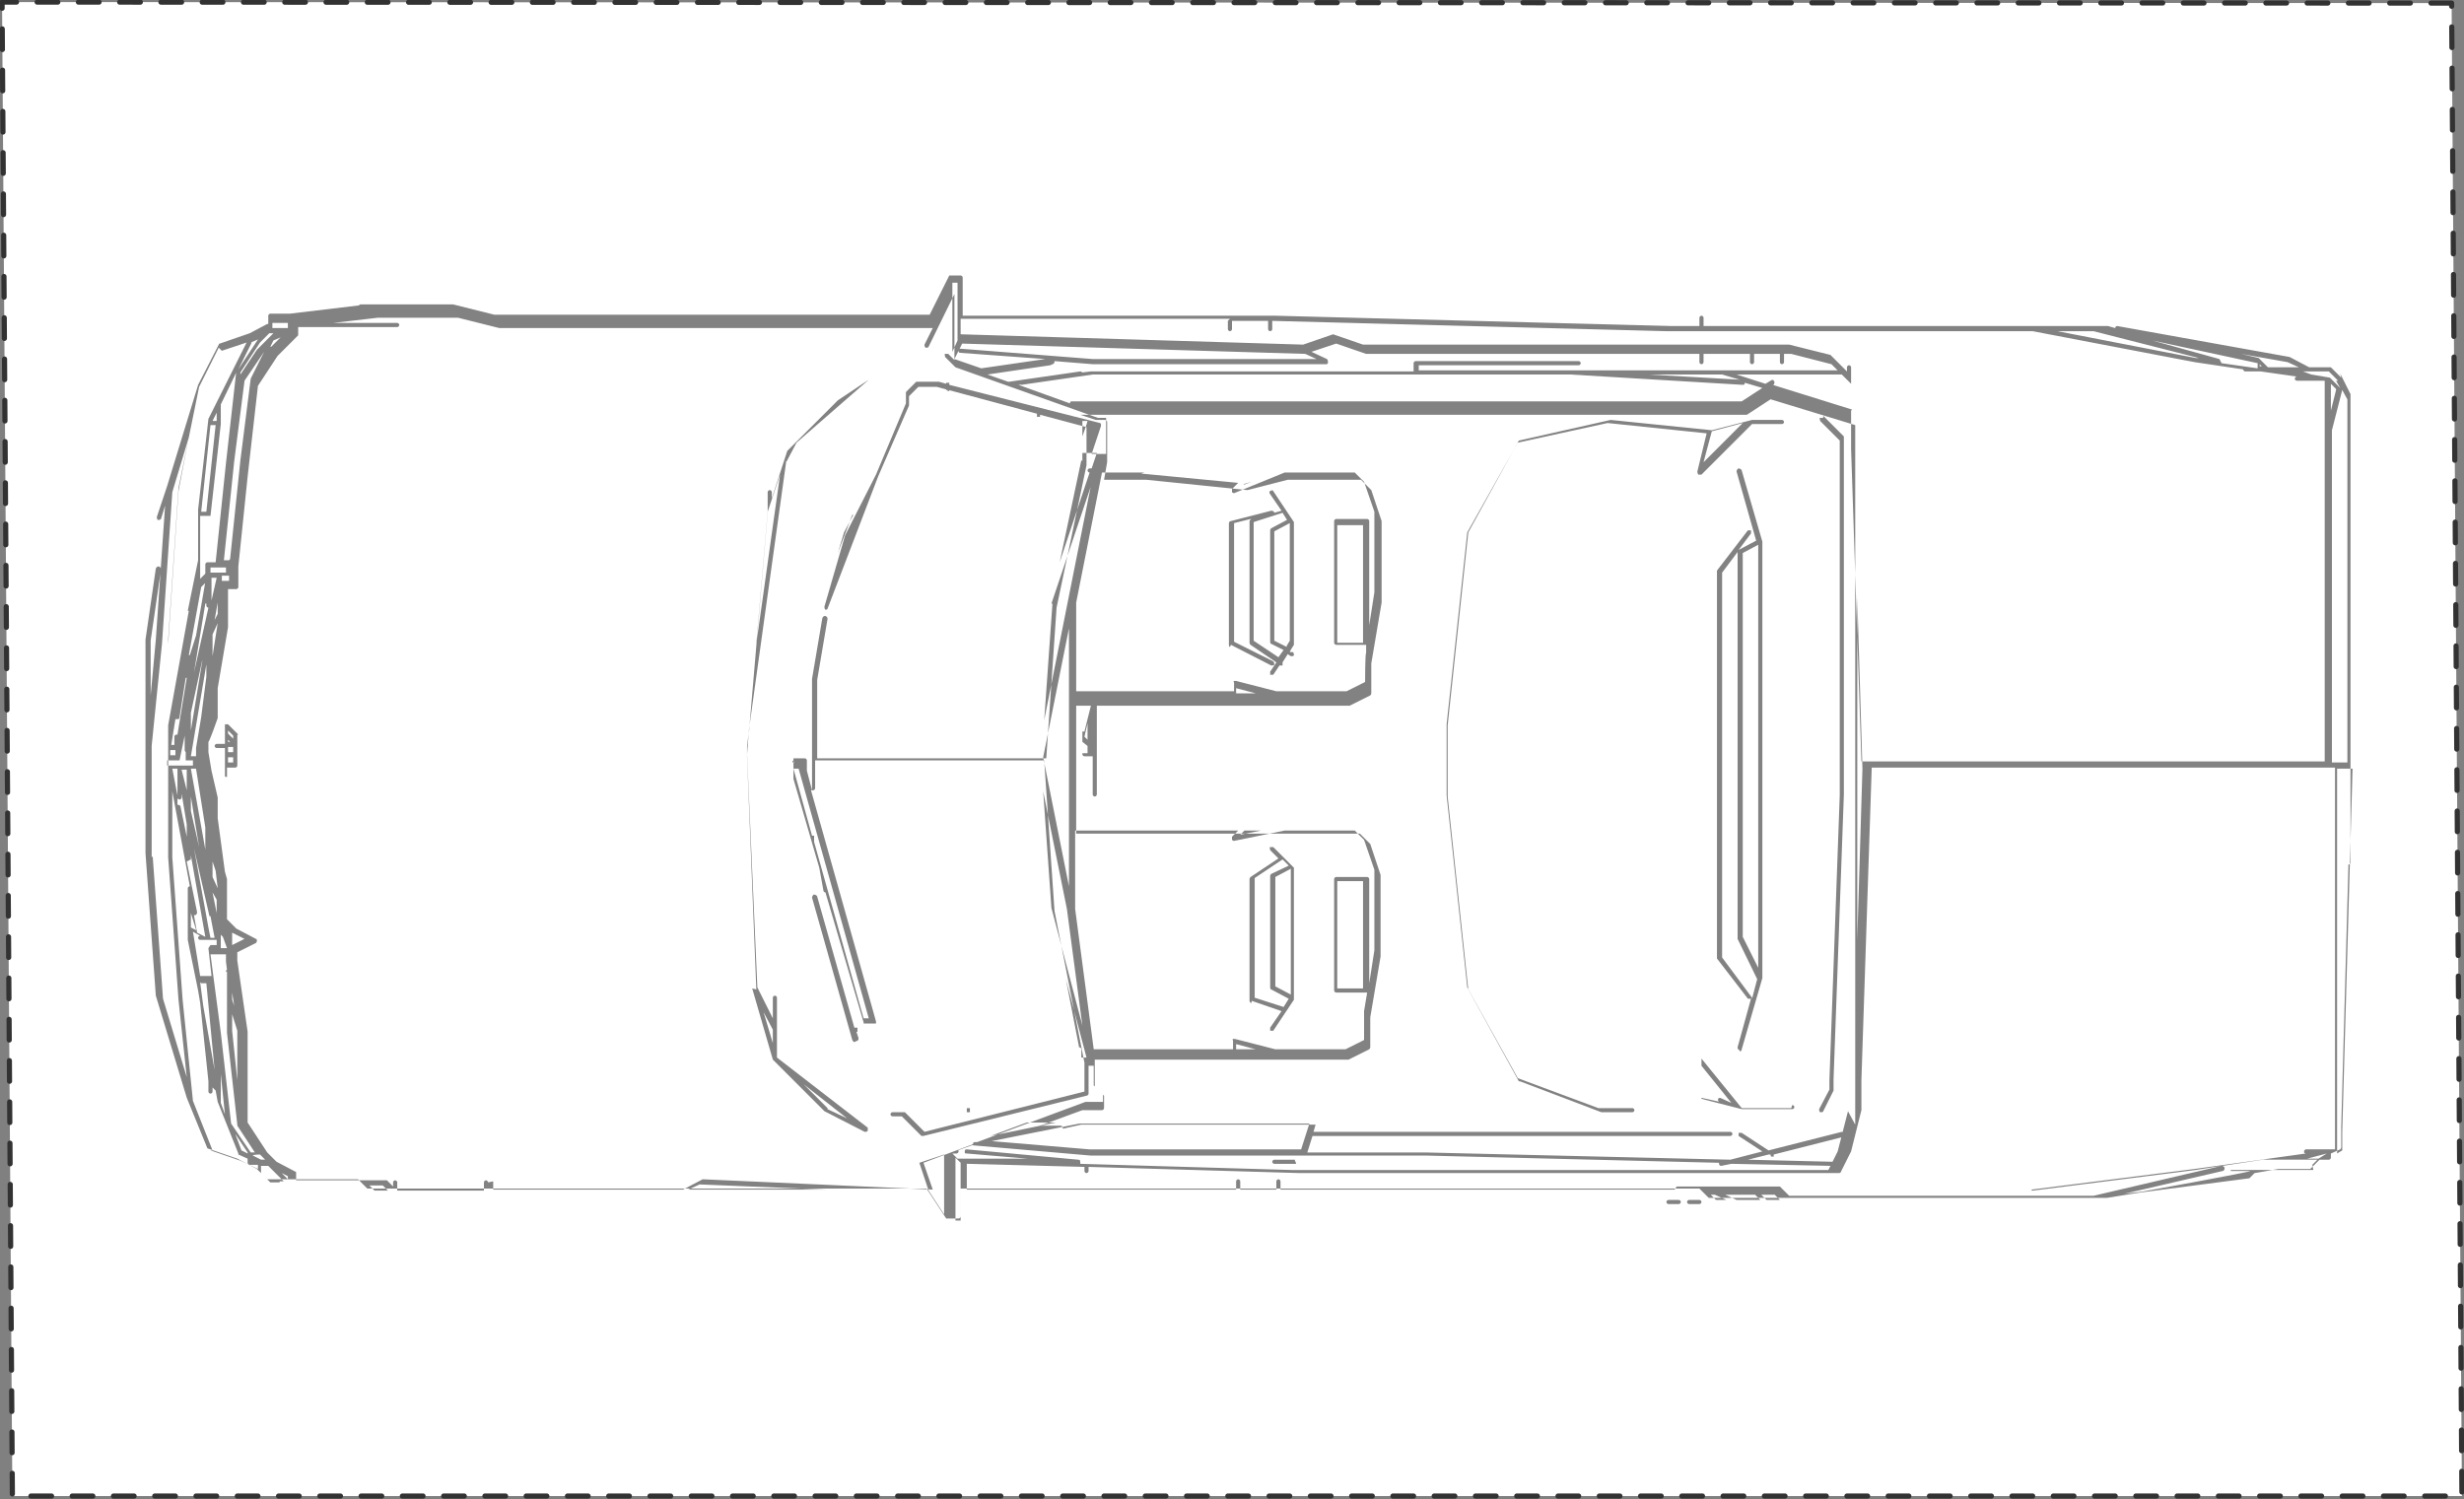 <?xml version="1.0" encoding="UTF-8"?><svg id="P2211" xmlns="http://www.w3.org/2000/svg" viewBox="0 0 238.8 145.3"><rect x="0" y="0" width="238.8" height="145.3" fill="#808080" stroke="none"/><defs><style>.cls-1{fill:#fff;stroke:#323232;stroke-dasharray:0 0 2 2;stroke-linecap:round;stroke-linejoin:round;stroke-width:.5px;}.cls-2{fill:#828282;}</style></defs><g id="P2211-2"><polyline class="cls-1" points="237.6 .3 .2 .2 1.2 145 238.6 145 237.6 .3"/></g><path class="cls-2" d="m226.9,36.6s0,0,0,0l-1-1s0,0-.2,0h-1.9l-1.9-1s0,0,0,0l-16.7-3s0,0,0,0c0,0-.2,0-.2.2,0,0,0,0,0,0,0,0,0,0,0,0,0,0,0,0,0,0l-.7-.2s0,0,0,0c0,0,0,0,0,0h-1s0,0,0,0h-3s0,0,0,0h-29.5s0,0,0,0h-5.7v-.8c0-.1-.1-.2-.2-.2s-.2.1-.2.2v.8h-2.7l-38.4-1s0,0,0,0c0,0,0,0,0,0h-30.3v-3.7c0-.1-.1-.2-.2-.2h-1c0,0-.1,0-.1,0,0,0,0,0,0,0,0,0,0,0,0,0l-1.9,3.8h-21.5s0,0,0,0h-2s0,0,0,0h-18.7s-4-1-4-1h-8.9c0,0-.2,0-.2.1l-6.7.8h-1.9c-.1,0-.2.1-.2.2v.8h-.1c0,0-1.7.9-1.7.9l-2.9,1c0,0-.1,0-.1.1l-2,3.9s0,0,0,0l-3,9.8-1,3c0,.1,0,.2.1.3.1,0,.2,0,.3-.1l.4-1.3-.9,13-.5,5.4v-5.3s1-6.9,1-6.9c0-.1,0-.2-.2-.3-.1,0-.2,0-.3.2l-1,6.9v20.7s1,13.8,1,13.8l3,9.9,2,4.9s0,0,0,0c0,0,0,0,0,0,0,0,0,0,0,0,0,0,0,0,0,0,0,0,0,0,0,0,0,0,0,0,0,0l2.9,1,1.9,1,1,1s0,0,0,0c0,0,0,0,0,0s0,0,0,0h1s0,0,0,0,0,0,0,0h1s0,0,0,0,0,0,0,0h1s0,0,0,0,0,0,0,0h5.8l.9.9s0,0,.2,0h54l1.9,2.9s0,0,0,0c0,0,0,0,.2,0h1c.1,0,.2-.1.2-.2v-2.7h71.6l.9.9s0,0,.2,0h6.9s0,0,0,0,0,0,0,0h6.9s0,0,0,0,0,0,0,0h7.9s0,0,0,0,0,0,0,0h7.9s0,0,0,0,0,0,0,0h4.9s0,0,0,0,0,0,0,0h1.9s0,0,0,0,0,0,0,0h1s0,0,0,0,0,0,0,0h1s3.1-.5,3.1-.5l10.7-1.4s0,0,0,0c0,0,0,0,0,0l.5-.5,2.3-.4h2.9c0,0,.1,0,.2,0l.9-.9h.9c.1,0,.2-.1.2-.2v-.4l.9-.4c0,0,.1-.1.1-.2v-2l.7-25.4s0,0,0,0c.1,0,.2-.1.2-.2v-45.3s0,0,0-.1l-1-2Zm.6,2.1v35.2h-1.5v-32.2l1-3.9s0,0,0,0c0,0,0,0,0,0,0,0,0,0,0,0,0,0,0,0,0,0l.6,1.1Zm-2.8,73.6h-1.1l1.9-.5h0c0,0-.8.5-.8.5Zm-9.6-77.5s0,0,0,0c0,0,0,0,0,0,0,0,0,0,0,0,0,0,0,0,0,0,0,0,0,0,0,0h0s0,0,0,0h0s-6.5-1.8-6.5-1.8l10.2,2.2v.5l-3.5-.5s0,0,0,0c0,0,0,0,0,0Zm3.9.5l.2.2h-.2v-.2Zm7.4,2.5l-.5,2v-2.6l.5.5Zm0-.9l.4.7s0,0,0,0c0,0,0,0,0,0l-1-1h0s0,0,0,0h0s0,0,0,0c0,0,0,0,0,0,0,0,0,0,0,0l-1.8-.3-.8-.3h.6s0,0,0,0,0,0,0,0h1.9l.9.9Zm-3.7-1.3h-2.9l-.9-.9s0,0,0,0c0,0,0,0,0,0l-1.7-.4,4.5.8,1.1.5Zm-19.8-3.5l10.2,2.6h-.3s-13.4-2.6-13.4-2.6h.5s0,0,0,0,0,0,0,0h2.9Zm-83.9-1v.8c0,.1.1.2.2.2s.2-.1.2-.2v-.8h3.5v.8c0,.1.1.2.2.2s.2-.1.2-.2v-.8l38.2,1h0s0,0,0,0,0,0,0,0h8.9s0,0,0,0,0,0,0,0h3s0,0,0,0,0,0,0,0h23.6l15.7,3,4.7.7s0,0,0,0c0,.1.1.2.2.2h1.5l3.5.5h0c-.1,0-.2.1-.2.2s.1.2.2.2h2.7v8.6s0,0,0,0,0,0,0,0v28.3h-44.9l-1-30.3v-7.9c0-.1-.1-.2-.2-.2s-.2.1-.2.2v.4l-1.6-1.6s0,0,0,0c0,0,0,0,0,0l-4-1h-41.3l-2.9-1s0,0,0,0c0,0,0,0,0,0l-2.9,1-33.2-1v-1.5h26.1Zm60.1,76.6l-1,3.9-.9,1.8h-52l-20.5-.6h0c0-.3,0-.4-.2-.4l-10.8-1c-.1,0-.2,0-.2.2s0,.2.2.2l5.9.5h-6.8l-.5-.5h.4c.1,0,.2-.1.2-.2s0,0,0-.1c0,0,0,0,0,0s0,0,0,0c0,0,0,0,0,0,0,0,0,0-.1,0h0l1.4-.5,11.5,1h32.5l28.4.7s0,0,0,.1c0,.1.1.2.2.2s0,0,0,0l1-.2,9.8.2h0c.1,0,.2,0,.2-.2,0-.1,0-.2-.2-.2l-8.2-.2,2-.5h.2c0,.1,0,.2.1.2,0,0,.1,0,.2,0,0,0,0-.1,0-.2l6.7-1.7c.1,0,.2-.2.2-.3,0-.1-.2-.2-.3-.2l-7.1,1.8-2.6-1.7c-.1,0-.2,0-.3,0,0,.1,0,.2,0,.3l2.3,1.5-3.1.8-29.5-.7h-11.5l.5-1.6s0,0,.1,0h40.4c.1,0,.2-.1.2-.2s-.1-.2-.2-.2h-40.4s0,0,0,0l.2-.7s0,0,0,0c0,0,0,0,0,0s0,0,0,0c0,0,0,0,0,0,0,0,0,0,0,0,0,0,0,0,0,0,0,0,0,0,0,0,0,0,0,0,0,0h-22.7s-1.8.4-1.8.4c0,0,0,0,0-.1,0-.1-.1-.2-.2-.2h-2l4.1-1.5h1.9c.1,0,.2-.1.2-.2v-1c0,0,0-.1,0-.2l-.9-.9v-1.9s0-.7,0-.7h24.5s0,0,.1,0l2-1c0,0,.1-.1.1-.2v-2.9s1-5.9,1-5.9v-7.9s0,0,0,0l-1-3s0,0,0,0l-1-1s0,0-.2,0h-27.3v-12.4h26.4s0,0,.1,0l2-1c0,0,.1-.1.1-.2v-2.9s1-5.9,1-5.9v-7.9s0,0,0,0l-1-3s0,0,0,0l-1-1s0,0-.2,0h-6.9s0,0,0,0c0,0,0,0,0,0l-3.9,1-9.8-1s0,0,0,0c0,0,0,0,0,0h-4.1l.3-1.7s0,0,0,0c0,0,0,0,0,0v-3.9c0-.1-.1-.2-.2-.2h-.9l-1.5-.5h64.5s0,0,.1,0l2.3-1.5,8.2,2.5v67.8Zm-76.1,5h-1.2c0,0,0,0,0,0s0,0,0,0h1.2Zm-13.9,0l2.4-.8v5.8l-1.5-2.3-.9-2.7Zm10.4-3.9s0,0,.1,0h2.7l-6.3,1.3,3.5-1.3Zm6.1,2.6l-9.5-.8,8.5-1.7h22.3l-.8,2.5h-20.5Zm-1-9.8s0,0,0,0l-1.3-6.7,2,7.6h-.5v-.8c0-.1-.1-.2-.2-.2Zm-2.7-13.6l-.8-11.3,2.3,11.4,1.5,11.3-3-11.4Zm0-29.5l3.8-11.3-4.5,22.6.8-11.3Zm3-17.7h.5c0,.1-.5,1.5-.5,1.5v-1.5Zm0,3.9v-.8h1.4l-.5,1.5h-.2c-.1,0-.2.1-.2.2s.1.2.2.2h0l-2.9,8.7,2.1-9.9Zm5.7,1.2l9.4.9-.6.6c0,0,0,.2,0,.3,0,0,.1.1.2.1s0,0,0,0l4.9-2h6.8l.9.9,1,2.9v7.8s-.5,3.2-.5,3.2v-10.1c0-.1-.1-.2-.2-.2h-3c-.1,0-.2.1-.2.2v11.8c0,.1.1.2.2.2h2.9v.8c-.1,0-.1,2.8-.1,2.8l-1.8.9h-6.8s-3.9-1-3.9-1c0,0-.1,0-.2,0s0,.1,0,.2v.8h-15.3v-8.6l2.5-12.6h4.1Zm10,1l.7-.2-.8.3.2-.2Zm11.5,4v11.4h-2.5v-11.4h2.5Zm-10.4,16.3h-1.9v-.5l1.9.5Zm-11,13.3h9.3l-.6.6c0,0,0,.2,0,.3,0,0,.1.1.2.1s0,0,0,0l4.9-1h6.8l.9.9,1,2.9v7.8s-.5,3.2-.5,3.2v-10.1c0-.1-.1-.2-.2-.2h-3c-.1,0-.2.1-.2.2v10.8c0,.1.1.2.2.2h3s0,0,0,0l-.3,1.8v2.8l-1.8.9h-6.8s-3.9-1-3.9-1c0,0-.1,0-.2,0s0,.1,0,.2v.8h-13.5l-1.8-13.6v-7.6h6.7Zm11.5,0l-2,.4.4-.4h1.6Zm9.9,4.9v10.4h-2.5v-10.4h2.5Zm-10.4,16.3h-1.9v-.5l1.9.5Zm-18.1-40.8v25l-2.5-12.5,2.5-12.5Zm-10.8-27.9l-.5,1.1v-6.7h.5v5.6Zm.4.3l33.3,1,1.1.5h-21.7l-12.8-1c-.1,0-.2,0-.2.2,0,.1,0,.2.2.2l8.2.6-6.2.9s0,0,0,0l-2.6-.9.8-1.6Zm8.8,2c.1,0,.2-.1.2-.3,0,0,0,0,0,0l3.7.3h22.6c.1,0,.2,0,.2-.2,0-.1,0-.2-.1-.3l-1.5-.7,2.4-.8,2.9,1s0,0,0,0h32.3v.8c0,.1.1.2.2.2s.2-.1.2-.2v-.8h4.5v.8c0,.1.1.2.2.2s.2-.1.2-.2v-.8h2.5v.8c0,.1.1.2.2.2s.2-.1.2-.2v-.8h.7s3.9,1,3.9,1l.6.6h-26s0,0,0,0c0,0,0,0,0,0h-14.6s0-.5,0-.5h15.5c.1,0,.2-.1.2-.2s-.1-.2-.2-.2h-15.8c-.1,0-.2.1-.2.2v.8h-31.3s-.8.1-.8.1c0,0-.1-.1-.2-.1l-6.9,1s0,0-.1,0l-2-.7,6.1-.9Zm77.5,4.4l-7.7-2.4h.1c.1-.2.1-.3,0-.4,0-.1-.2-.1-.3,0l-.5.3-2.8-.9h10.2l.9.9v2.6Zm-12.6-3.4l1.7.5-8.8-.5h7.1Zm-68.1.9c0,0,.1.1.2.1s0,0,0,0l6.9-1h46.3l16.7,1h0c.1,0,.2,0,.2-.2,0,0,0,0,0,0l1.7.5-2,1.3h-64.9c-.1,0-.2,0-.2.2l-5-1.8h.2Zm81.2,20.7l.5,16.6-.5,16.6v-33.1Zm-160,6.7v1l-.5,3.9-.5,3s0,0,0,0c0,0,0,0,0,0v.8s-.5,0-.5,0l1.5-8.9v.2Zm7.1,50h-.9l-.9-.9v-.7h.7l1.5,1.5h-.4Zm0-83.3h.8v.5h-1.5v-.5h.8Zm-.9,1h.3l-.6.6s0,0,0,0c0,0,0,0,0,0l-1,1s0,0,0,0h0s-1.6,2.4-1.6,2.4v-.2s1.9-2.9,1.9-2.9l.9-.9Zm-1.9.9l.7-.3h0s-1.9,2.9-1.9,2.9l1.3-2.6Zm-1.4,2.8l-1,8.9h0s0,0,0,0h0s0,0,0,0,0,0,0,0l-1,9.6h-.8c-.1,0-.2.1-.2.2v.9l-.5.5v-6.1h.8c0,0,.1,0,.2,0,0,0,0,0,0,0,0,0,0,0,0,0l1-8.9s0,0,0,0c0,0,0,0,0,0s0,0,0,0h0s0,0,0,0v-1.9l1.5-3.1s0,0,0,0Zm-1,19v.5h-1.5v-.5h.8s0,0,0,0,0,0,0,0h.8Zm-5.3,17.7h.4v.5h-.5v-.5Zm3.4-14.2v.2c0,.1.1.2.2.2s0,0,0,0l-1.4,6.3,1.1-6.7Zm.5-.3v-2.2h.5l-.5,2.2Zm-2,6.7v-.4c0,0,0,.4,0,.4Zm1.1-.8l-1.1,6.7v-1.7l1.1-5.1Zm1.4-23.3h-.4l.4-.8v.8Zm-.6.4h.5l-.9,8.4h-.5l.9-8.4Zm-.5,15.2l-.9,5.2-.6,1.9s0,0-.1,0c0,0,0,0,0,0l1.2-6.6.4-.4Zm-2.7,13.3s0,0,0,0c0,0,0,0,0,0,.1,0,.2,0,.2-.2l.6-3.8s0,0,.1,0,0,0,0,0l-.9,5.5s0,0-.1,0c-.1,0-.2.1-.2.2v.8h-.3l.4-2.5Zm-.7,4h.8s0,0,0,0,0,0,0,0h0s0,0,0,0c0,0,0,0,.1,0,0,0,0,0,0,0,0,0,0,0,0,0,0,0,0,0,0,0,0,0,0,0,0,0l.5-2.4v1.4c0,0,0,.1.1.2v.8c-.1,0-.1,0-.1,0,0,0,0,0,0,0,0,0,0,0,0,0,0,0,0,0,0,0,0,0,0,0,0,0,0,0,0,0,0,0,0,0,0,0,0,0,0,0,0,0,0,0,0,0,0,0,0,0,0,0,0,0,0,0,0,0,0,0,0,0s0,0,0,0h.8v.5c.1,0-.8,0-.8,0,0,0,0,0,0,0,0,0,0,0,0,0h-1.7v-.5Zm5.5,20.5v5.9s1,8.9,1,8.9c0,0,0,0,0,.1l1.7,2.6h-.4l-1.9-2.8-1-8.8-1-7.6h.7s0,0,0,0,0,0,0,0h.8v.7s0,0,0,0,0,0,0,0h0s.1.8.1.8c0,0-.1,0-.1.2Zm5.9,19.8v.3l-.6-.6.6.3Zm-9.4-30.7v-.7.3s1.4,7.9,1.4,7.9l-.8-.4s0,0,0,0,0,0,0,0c0,0,0,0,0,0,0,0,0,0,0,0,0,0,0,0,0,0,0,0,0,0,0,0,0,0,0,0,0,0,0,0,0,0,0,0,0,0,0,0,0,0l-.3-1.7s0,0,.1,0,0,0,0,0c.1,0,.2-.1.2-.3l-1-4.9Zm2,20.7v.7c.1,0,0,0,0,0v-.7Zm-1-8.7h.5l.8,8.4-1.1-6.2-.3-2.3Zm.7-3.4h0s0,0,0,0c0,0,0,0,0,0,0,0,0,0,0,0,0,0,0,0,0,0,0,0,0,0,0,0,0,0,0,0,0,0s0,0,0,0c0,0,0,0,0,0l.3,2.7s0,0,0,0c0,0,0,0-.1,0h-1l-.7-4.3.7.4h0c-.1,0-.2.1-.2.2s.1.2.2.2h1.6v.5c0,0-.6,0-.6,0Zm-.9-9.8l-.8-3.5v-1.4l.8,4.9Zm1.1,6.7l.4,2.1h-.4l-.2-1-1.4-7.7,1.5,6.6Zm1,3.1v-.8s0-.5,0-.5l.2.2.4,1.1h-.4Zm-.2-2h0s0,0,0,0c0,0,0,0,0,0Zm-.2-1.4l-.4-2,.4.7v1.3Zm-1-5.6l-1.5-8.4h.5l.9,5.7v2.7Zm-1.9-8.4v.6s0,0,0,.2v1.3l-.5-2h.5Zm1,15.6s0,0,0,.1l-.6-.3v-1.4l.5,1.6Zm2.3,15.9s0,0,0,0c0,0,0,0,0,0,0,0,0,0,0,0h0s0,0,0,0c0,0,0,0,0-.1,0,0,0,0,0,0s0,0,0,0v-1.8l.4,3.9-.4-1.1v-.7Zm2.6,5.8l-.6-.3-.6-1.6,1.2,1.8h0Zm1.3.6l-.8-.4h0c0-.1.7-.1.7-.1l.5.5h-.4Zm-4.2-26.3h0s-.5-1.1-.5-1.1v-1.5s.3.9.3.9l.2,1.7Zm-3.9-11.6v2.6l-.5-2.6h.5Zm.2,3c.1,0,.2-.1.2-.2v-.4l.5,3v.3c0,0,0,.1,0,.2v.6s0,0,0,.1l-.6-2.9c0-.1-.1-.2-.3-.2,0,0,0,0,0,0v-.7c0,0,0,.1,0,.1Zm5.1,22.4v-1.6l.5,1.6v4.8l-.5-4.8Zm0-3v-.7l.2,1.3-.2-.6Zm0-5.9v-.6l1.2.6-1.2.6v-.6Zm-1.4-32.7v1.2l-.3.6.3-1.7Zm-.5,3.2l.5-1.1h0s-.5,3.2-.5,3.2v-2.2Zm.9-5.2v-.5h.7v.5h-.7Zm.7-2h-.5l1-9.6h0s1-7.8,1-7.8l1.9-2.8h0l-1.3,2.6s0,0,0,0l-1,7.9-1,9.6Zm4-20.7h0l.3-.6.7-.3-.9.9Zm-4.7.4l2.4-.8-2.7,5.4h0s0,0,0,0l-1,2s0,0,0,0c0,0,0,0,0,0h0s0,0,0,0,0,0,0,0l-1,8.8s0,0,0,0v4.9l-1,4.9s0,0,0,0c0,0,0,0,0,0,0,0,0,0,0,0,0,0,0,0,0,0,0,0,0,0,0,0,0,0,0,0,0,0,0,0,0,0,0,0,0,0,0,0,.1,0,0,0,0,0,0,0,0,0,0,0,0,0h0c0,0-2,11.1-2,11.1v-1.4h0s0-6.9,0-6.9l1-14.7,2-9.8,1.9-3.8Zm-6.8,49.1v-10.8s0,0,0,0l1-9.9,1-14.7,1.6-5.3-1,5.2-1,14.8v15.8s0,0,0,0v4.9s1,13.8,1,13.8l.8,7.5-2.3-7.6-1-13.8Zm5.9,28.4l-1.9-4.8-1-9.8-1-13.8v-6.4l1.7,9.2c-.1,0-.2.1-.2.2v4s0,0,0,0h0s0,1,0,1l1,4.9h0s0,0,0,0h0s.2,1.2.2,1.2l.8,7.6v1c0,.1.1.2.2.2s.2-.1.2-.2v-.4l.3.3.2,1.1s0,0,0,0h0s2,5,2,5c0,0,0,0,0,.1,0,0,0,0,0,0l.9.4v.4c0,.1.1.2.2.2h.8v.4l-1.7-.8-2.9-1Zm15.7,3.9l-.5-.5h1.3l.5.5h-1.3Zm11-.8c0-.1-.1-.2-.2-.2s-.2.1-.2.2v.8h-8.4v-.8c0-.1-.1-.2-.2-.2s-.2.1-.2.2v.4l-.6-.6s-.1,0-.2,0h-8.6v-.8s0,0,0,0c0,0,0,0,0,0,0,0,0,0,0,0,0,0,0,0,0,0,0,0,0,0,0,0,0,0,0,0,0,0l-1.9-1h0c0,0-.9-.9-.9-.9l-1.9-2.9v-8.8s-1-6.9-1-6.9v-.8l1.8-.9c0,0,.1-.1.1-.2s0-.2-.1-.2l-1.9-1-.9-.9v-2.9s0,0,0,0c0,0,0,0,0,0v-.8c0,0,0-.2,0-.2l-.2-.7-.7-5.2v-2s-.6-2.6-.6-2.6l-.3-1.8v-1c.1,0,.9-2.3.9-2.3,0,0,0,0,0,0v-2.9l1-5.9s0,0,0,0c0,0,0,0,0,0v-3.7h.8c.1,0,.2-.1.2-.2v-2l.9-8.7s0,0,0,0c0,0,0,0,0,0,0,0,0,0,0,0,0,0,0,0,0,0h0s0,0,0,0h0s1-8.8,1-8.8l1.9-2.9,2-2s0,0,0,0c0,0,0,0,0,0,0,0,0,0,0,0v-.8h9.6c.1,0,.2-.1.2-.2s-.1-.2-.2-.2h-6.2l4.3-.5h0s0,0,0,0,0,0,0,0h2s0,0,0,0h5.8s4,1,4,1h42l-.8,1.6c0,.1,0,.2.1.3,0,0,0,0,.1,0,0,0,.2,0,.2-.1l2.5-5.1v6.4l-.6-.6c0,0-.2,0-.3,0s0,.2,0,.3l1,1s0,0,0,0h0s0,0,0,0c0,0,0,0,0,0,0,0,0,0,0,0,0,0,0,0,0,0l13.8,4.9s0,0,0,0h.8v3.5h-1.4l.9-2.7c0,0,0-.1,0-.2s0,0-.1-.1l-14.6-3.7s0,0,0,0c0,0,0-.1,0-.2,0,0-.2,0-.3,0,0,0,0,0,0,.1l-.7-.2s0,0,0,0c0,0,0,0,0,0h-2c0,0-.1,0-.2,0l-1,1s0,0,0,.2v.9l-2.9,6.9h0l-3,5.9-2,6.9c0,.1,0,.2.1.3,0,0,0,0,0,0,0,0,.2,0,.2-.1l4.9-12.8h0s3-6.9,3-6.9c0,0,0,0,0,0,0,0,0,0,0,0s0,0,0,0v-.9l.9-.9h1.8l9.7,2.6s0,0,0,.1,0,.1,0,.2c0,0,.1,0,.1,0s.1,0,.2,0c0,0,0-.1,0-.2s0,0,0,0l4.5,1.2v2.8s0,0,0,0c0,0,0,0,0,0v.9s-2.9,13.8-2.9,13.8c0,0,0,0,0,0,0,0,0,0,0,0l-1,14.6h-22.2v-7.6s1-5.9,1-5.9c0-.1,0-.2-.2-.3-.1,0-.2,0-.3.2l-1,5.9v7.9s0,0,0,0,0,0,0,0v2.9l-.5-1.9v-1c0-.1-.1-.2-.2-.2h-1c0,0-.1,0-.1,0,0,0,0,0,0,0,0,0,0,0,0,0s0,0,0,0c0,0,0,0,0,0v2s0,0,0,0l2.5,8.6.4,2.2c0,.1.1.2.2.2s0,0,0,0l3.7,12.6s0,0,0,0h0c0,0,0,0,0,.1h0s0,0,0,0t0,0s0,0,0,0h1c0,0,.1,0,.2,0,0,0,0-.1,0-.2l-6.3-22.4s0,0,.2,0c.1,0,.2-.1.2-.2v-2.7h4.7s0,0,0,0,0,0,0,0h17.5l1,14.6,2.9,14.7v2.8l-15.5,3.9-.9-.9s0,0,0,0h0s-1-1-1-1c0,0,0,0-.2,0h-1c-.1,0-.2.1-.2.2s.1.2.2.2h.9l.9.9s0,0,0,0c0,0,0,0,0,0l1,1s.1,0,.2,0,0,0,0,0l15.8-3.9c.1,0,.2-.1.2-.2v-2.7h.5v1.7c0,0,0,.1,0,.2l.9.9v.7h-1.7s0,0,0,0l-10.5,3.9h-.2c-.1,0-.2,0-.2.2l-4.8,1.8h0s0,0,0,0c0,0,0,0,0,0,0,0,0,0,0,0,0,0,0,0,0,0l.9,2.6-22.3-1h0s0,0,0,0c0,0,0,0,0,0l-1.9,1h-18.4v-.8Zm35.3-64.7l-1.4,3.7.6-2,.9-1.7Zm-3.7,31.6v-.5c-.1,0-.1,0-.2,0l-1.8-6.5h.5l6.8,24.2h-.5l-4.8-17.1Zm-2.1-7.8l.2.2h-.2v-.2Zm-6.1,41.6h-1s0,0,0,0h-3l1.1-.5,12.3.5h-9.4Zm22.4,3h-.5v-6.1l.5.5v5.6Zm69.2-3s0,0,0,0h-38.2v-.8c0-.1-.1-.2-.2-.2s-.2.1-.2.2v.8h-.8s0,0,0,0h-2.7v-.8c0-.1-.1-.2-.2-.2s-.2.1-.2.2v.8h-26.1v-2.5l11.4.3v.4c0,.1.1.2.2.2s.2-.1.2-.2v-.4l20.5.6h52.2c0,0,.2,0,.2-.1l1-2,1-4v-2.9l1-30.3h44.9v37h-.8s0,0,0,0h-2c-.1,0-.2.1-.2.2s0,.2.2.2l-10.8,1.5-15.8,2s0,0,0,0c0,0,0,0,0,0,0,0,0,0,0,0,0,0,0,0,0,0,0,0,0,0,0,.1s0,0,0,0c0,0,0,0,0,0,0,0,0,0,0,0,0,0,0,0,0,0,0,0,0,0,0,0,0,0,0,0,.1,0s0,0,0,0l15.8-2,2.5-.4-12.4,2.9h-6.9s0,0,0,0h-7.9s0,0,0,0h-14.7l-.9-.9s0,0-.2,0h-6.9s0,0,0,0h-1s0,0,0,0h-1.9Zm8.9,1l-.5-.5h1.3l.5.5h-1.3Zm-4.9,0l-.5-.5h.4l1.1.5h-.9Zm2.9,0h-.9l-1.1-.5h2.9l.5.5h-1.4Zm49.6-2.5h-.2s0,0,0,0h.2Zm5.4-.4h-7.8c0,0-.1,0-.2,0,0,0,0,0,0,0,0,0,0,0,0,0,0,0,0,0,0,0s0,0,0,.1c0,0,0,0,0,0h0s0,0,.2,0h1.7c0,.1-10.5,2-10.5,2l-1.7.2,9.5-2.2c.1,0,.2-.1.2-.3,0,0,0-.1-.2-.2l3.9-.6h3.9s0,0,0,0,0,0,0,0h1.4l-.5.5Zm2.8-3.7v1.8l-.5.3h0v-37.3h1.5l-1,35.2Z"/><path class="cls-2" d="m91.8,37.9c0,0,.1,0,.2,0,0,0,0,0,0-.2s0-.1,0-.2c0,0-.2,0-.3,0,0,0,0,0,0,.1s0,.1,0,.2c0,0,.1,0,.2,0Z"/><path class="cls-2" d="m176.7,40.5c0,0-.2,0-.3,0s0,.2,0,.3l1.9,1.9v34.4l-1,27.6v.9l-1,1.9c0,.1,0,.2.1.3,0,0,0,0,.1,0,0,0,.2,0,.2-.1l1-2s0,0,0-.1v-1l1-27.6v-34.5c0,0,0-.1,0-.2l-2-2Z"/><path class="cls-2" d="m168.6,101.9s0,0,0,0c0,0,.2,0,.2-.2l2-6.9s0,0,0,0v-42.3s0,0,0,0l-2-6.9c0-.1-.2-.2-.3-.2-.1,0-.2.2-.2.3l1.9,6.7-1.7.9,1.2-1.6c0,0,0-.2,0-.3,0,0-.2,0-.3,0l-3,3.9s0,0,0,.1v37.4s0,0,0,.1l3,3.9c0,0,.1,0,.2,0s0,0,.1,0c0,0,0,0,0,0l-1.3,4.7c0,.1,0,.2.2.3Zm.3-48.3l1.5-.8v41l-1.5-3v-37.2Zm.9,43.1l-2.9-3.9v-37.3l1.5-2v37.4s0,0,0,.1l1.9,3.9-.5,1.9s0,0,0,0Z"/><path class="cls-2" d="m119.3,62.5l3.9,2s0,0,.1,0c0,0,.2,0,.2-.1s0-.2-.1-.3l-3.8-1.9v-11.5l2-.5h-.3c0,.1-.2.2-.2.3v11.8c0,0,0,.1.1.2l2.5,1.7-.6.9c0,.1,0,.2,0,.3,0,0,0,0,.1,0,0,0,.1,0,.2,0l.6-.9h0c0,0,0,0,.1,0,0,0,.1,0,.2,0,0-.1,0-.2,0-.3h0s.5-.8.5-.8l.3.2s0,0,.1,0c0,0,.2,0,.2-.1s0-.2-.1-.3h-.3c0-.1.4-.7.4-.7,0,0,0,0,0-.1v-11.8s0,0,0,0c0,0,0,0,0,0,0,0,0,0,0,0,0,0,0,0,0,0l-2-3c0-.1-.2-.1-.3,0-.1,0-.1.2,0,.3l1.1,1.6-.7.2s0,0,0,0c0-.1-.1-.2-.3-.2l-3.9,1c-.1,0-.2.1-.2.2v11.8c0,0,0,.2.1.2Zm5.4.2l-1.2-.6v-10.6l1.5-.8v11.4l-.3.5Zm.2-12.4l-1.7.9c0,0-.1.1-.1.2v10.8c0,0,0,.2.1.2l1.2.6-.5.7-2.4-1.6v-11.5l2.8-.9s0,0,0,0l.5.8Z"/><path class="cls-2" d="m72.9,95.8s0,0,0,0l2,6.9s0,0,0,0c0,0,0,0,0,0l2,2s0,0,0,0l3,3s0,0,0,0c0,0,0,0,0,0l3.9,2s0,0,.1,0c0,0,.1,0,.2-.1,0,0,0-.2,0-.3l-8.8-6.8v-5.8c0-.1-.1-.2-.2-.2s-.2.1-.2.2v2l-1.5-3-1-22.6.2-2.5,3.6-25.9c0,0,.1,0,.1-.1l.9-1.7,7-6.1s0,0,0,0c0,0,0,0,0,0,0,0,0,0,0,0,0,0,0,0,0,0,0,0,0,0,0,0,0,0,0,0,0,0,0,0,0,0,0,0,0,0,0,0,0,0,0,0,0,0,0,0,0,0,0,0,0,0l-3,2-1,1s0,0,0,0l-3.9,3.9s0,0,0,0c0,0,0,0,0,0l-1.5,4.6v-.6c0-.1-.1-.2-.2-.2s-.2.1-.2.2v2l-1.8,21.1-.2,1.5c0,0,0,.1,0,.2v.8c0,0,.9,22.6.9,22.6Zm7.3,11.6l-2.3-2.3,4.2,3.3-1.9-.9Zm-5.3-7.6v1.3l-.9-3,.9,1.7Zm6.3-60.9h0c0,0-.2.1-.2.1h.1Zm-6.8,10.7l1.2-3.6-2.3,16.4,1.1-12.8Z"/><path class="cls-2" d="m105.8,68.1s0,0,0,0c0,0,0,0,0,0,0,0,0,0,0,0,0,0,0,0,0,0,0,0,0,0,0,0,0,0,0,0,0,0,0,0,0,0,0,0,0,0,0,0,0,0l-.7,2.8c0,0-.2,0-.2,0,0,0,0,.1,0,.2v2c0,.1.1.2.2.2h.8v3.7c0,.1.1.2.2.2s.2-.1.2-.2v-8.9s0,0,0,0c0,0,0,0,0,0Zm-.4,2v1.6l-.3-.3.3-1.3Zm-.5,2.9v-1.1c0,0,.5.4.5.4v.7h-.5Z"/><path class="cls-2" d="m23.1,71.2s0,0,0,0c0,0,0,0,0,0,0,0,0,0,0,0l-1-1s0,0,0,0c0,0,0,0,0,0,0,0-.2,0-.3,0,0,0,0,0,0,0,0,0,0,0,0,.1s0,0,0,0v1s0,0,0,0,0,0,0,0v.8h-.8c-.1,0-.2.1-.2.2s.1.2.2.2h.8v.7s0,0,0,0,0,0,0,0v1s0,0,0,0,0,0,0,0v1s0,0,0,0c0,0,0,0,0,0,0,0,0,.1.1.1,0,0,0,0,0,0,0,0,0,0,.1,0,0,0,0,0,0,0h0s0,0,0,0c0,0,0,0,0-.1v-.8h.8c.1,0,.2-.1.2-.2v-1s0,0,0,0,0,0,0,0v-2Zm-1,.5l.2.2h-.2v-.2Zm.5.7v.5h-.5v-.5h.5Zm-.5-1.3v-.3l.5.5v.3l-.5-.5Zm0,2.8v-.5h.5v.5h-.5Z"/><path class="cls-2" d="m121.3,97l2.9,1-1.1,1.6c0,.1,0,.2,0,.3,0,0,0,0,.1,0,0,0,.1,0,.2,0l2-3s0,0,0,0c0,0,0,0,0,0,0,0,0,0,0,0,0,0,0,0,0,0v-12.8s0,0,0,0c0,0,0,0,0,0,0,0,0,0,0,0,0,0,0,0,0,0l-2-2c0,0-.2,0-.3,0s0,.2,0,.3l.8.8-2.7,1.8c0,0-.1.1-.1.2v11.8c0,0,0,.2.2.2Zm3.8-.6l-1.5-.8v-10.6l1.5-.8v12.1Zm-3.5-11.3l2.7-1.8.6.6-1.7.8c0,0-.1.1-.1.2v10.8c0,0,0,.2.1.2l1.7.9-.5.8s0,0,0,0l-2.8-.9v-11.5Z"/><path class="cls-2" d="m83,100.9h0c.1,0,.2-.1.2-.2s0,0,0-.1l-.2-.6c0,0,.1,0,.1,0,0,0,0,0,0-.2s0-.1,0-.2c0,0-.2,0-.3,0l-3.6-12.7c0-.1-.2-.2-.3-.2-.1,0-.2.2-.2.3l3.9,13.8c0,0,.1.2.2.2Z"/><path class="cls-2" d="m173.6,107.4h-4.8l-3.9-4.8s0,0,0,0c0,0,0,0,0,0,0,0,0,0,0,0,0,0,0,0,0,0,0,0,0,0,0,0,0,0,0,0,0,0,0,0,0,0,0,0,0,0,0,0,0,0,0,0,0,0,0,0,0,0,0,0,0,0v3.9h0s0,0,0,0c0,0,0,0,0,0,0,0,0,0,0,0,0,0,0,0,0,0,0,0,0,0,0,0,0,0,0,0,0,0,0,0,0,0,0,0,0,0,0,0,0,0l3.9,1s0,0,0,0h4.9c.1,0,.2-.1.2-.2s-.1-.2-.2-.2Zm-6.8-1c-.1,0-.2,0-.3.1,0,.1,0,.2.1.3h.1c0,0-1.8-.4-1.8-.4v-3.1l2.9,3.6-1.1-.5Z"/><path class="cls-2" d="m157.8,107.4h-2.9l-7.8-2.9-4.9-8.8-2-18.6v-6.9l2-18.6,4.9-8.7,8.7-1.9,9.6,1-.9,3.7c0,0,0,.2.1.3,0,0,0,0,.1,0,0,0,.1,0,.2,0l4.9-4.9h2.9c.1,0,.2-.1.2-.2s-.1-.2-.2-.2h-2.9s0,0,0,0h0s-3.9,1-3.9,1l-9.8-1s0,0,0,0c0,0,0,0,0,0l-8.9,2s0,0,0,0c0,0,0,0,0,0,0,0,0,0,0,0,0,0,0,0,0,0l-4.9,8.9s0,0,0,0c0,0,0,0,0,0l-2,18.7s0,0,0,0c0,0,0,0,0,0v6.9s0,0,0,0c0,0,0,0,0,0,0,0,0,0,0,0l2,18.7s0,0,0,0c0,0,0,0,0,0l4.9,8.9s0,0,.1,0c0,0,0,0,0,0l7.9,3s0,0,0,0h3c.1,0,.2-.1.2-.2s-.1-.2-.2-.2Zm8.1-65.6l3-.8-3.8,3.8.8-3Z"/><path class="cls-2" d="m93.8,107.8c0,0,.1,0,.2,0,0,0,0,0,0-.2s0-.1,0-.2c0,0-.2,0-.3,0,0,0,0,0,0,.2s0,.1,0,.2c0,0,.1,0,.2,0Z"/><path class="cls-2" d="m125.5,112.5h0s0,0,0,0c0,0,0-.1,0-.1,0,0,0,0,0,0,0,0,0,0,0,0,0,0,0,0,0,0h0s0,0,0,0h-2c-.1,0-.2.1-.2.2s.1.2.2.2h2s0,0,0,0c0,0,0,0,.1,0,0,0,0,0,0,0,0,0,0,0,0,0,0,0,0,0,0-.1,0,0,0,0,0,0s0,0,0,0Z"/><path class="cls-2" d="m162.7,116.7c.1,0,.2-.1.2-.2s-.1-.2-.2-.2h-1c-.1,0-.2.1-.2.2s.1.2.2.2h1Z"/><path class="cls-2" d="m164.7,116.7c.1,0,.2-.1.2-.2s-.1-.2-.2-.2h-1c-.1,0-.2.1-.2.2s.1.2.2.2h1Z"/></svg>